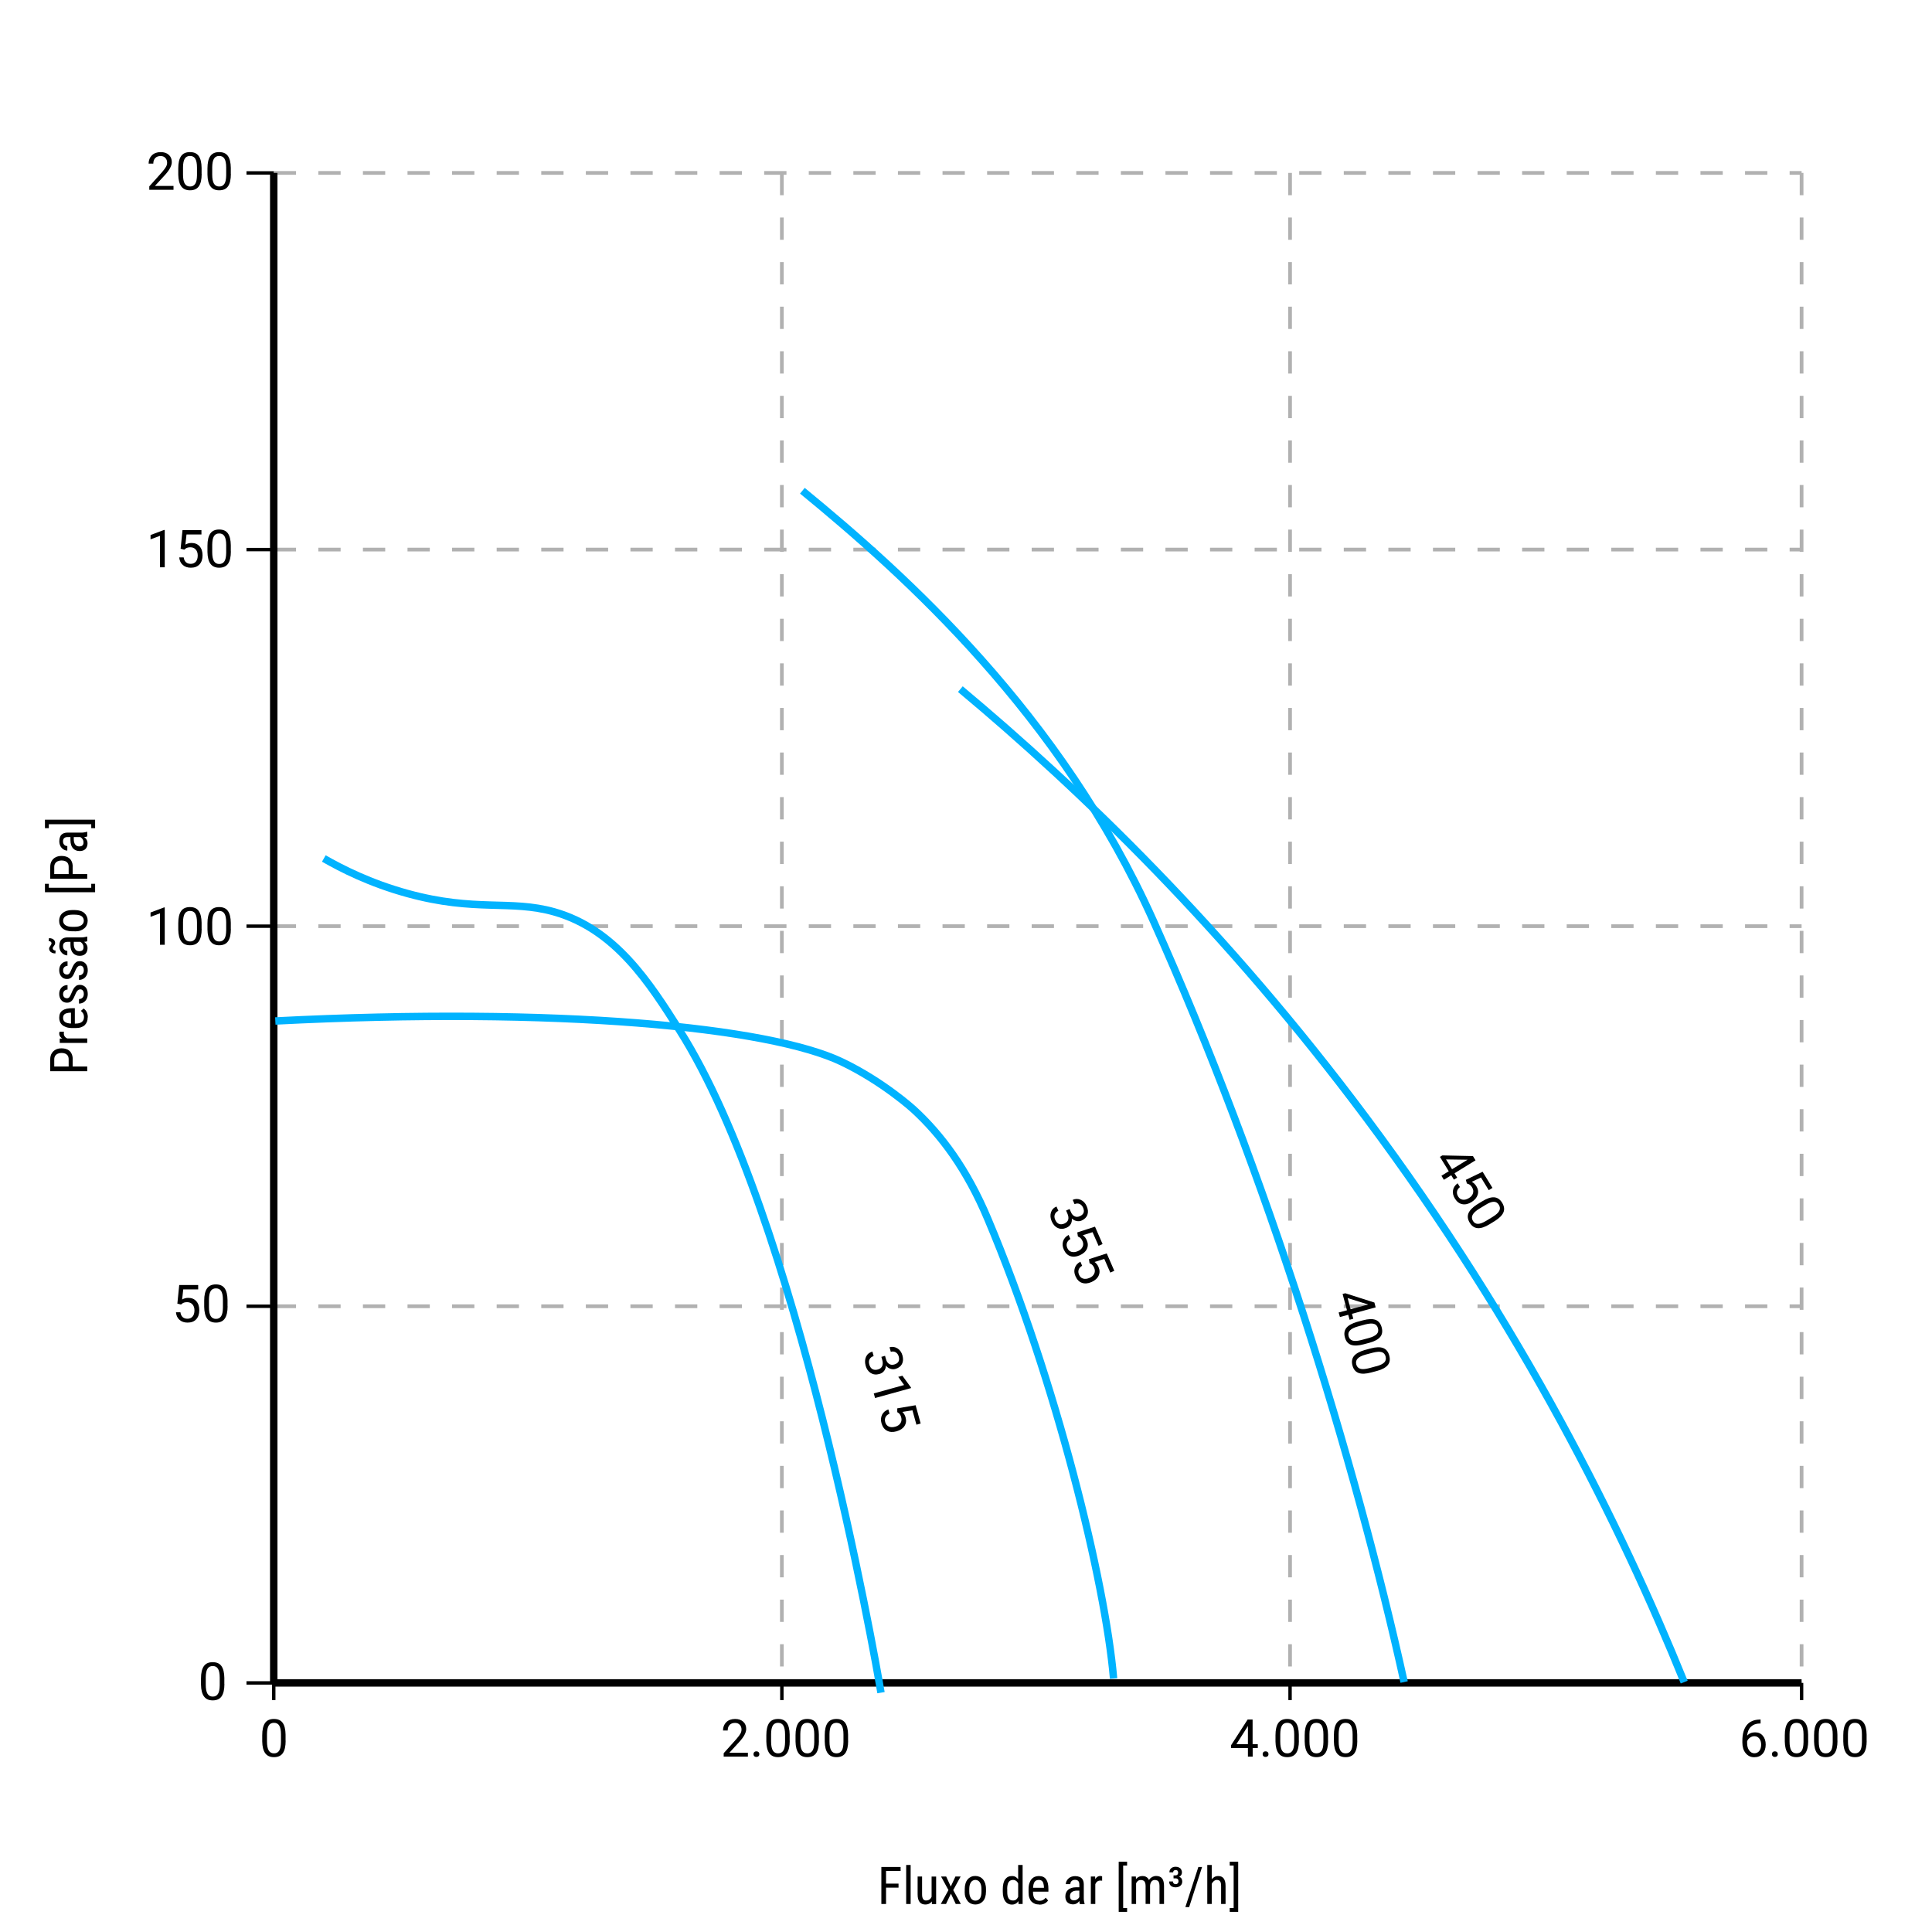 <?xml version="1.0" encoding="UTF-8"?>
<svg id="Layer_3" data-name="Layer 3" xmlns="http://www.w3.org/2000/svg" viewBox="0 0 260 260">
  <defs>
    <style>
      .cls-1, .cls-2 {
        stroke: #000;
      }

      .cls-1, .cls-2, .curva_2, .tracejado_2 {
        fill: none;
        stroke-miterlimit: 10;
      }

      .cls-2 {
        stroke-width: .46px;
      }

      .curva_2 {
        stroke: #00b3ff;
      }

      .cls-3 {
        stroke-width: 0px;
      }

      .tracejado_2 {
        stroke: #b1b1b1;
        stroke-dasharray: 0 0 3 3;
        stroke-width: .5px;
      }
    </style>
  </defs>
  <g>
    <path class="cls-3" d="M9.78,142.57v1.09h-.54v-1.09c0-.21-.04-.37-.12-.5-.08-.12-.2-.22-.34-.28-.15-.06-.31-.09-.5-.09-.17,0-.33.03-.48.09-.15.06-.27.15-.36.28-.09.13-.14.29-.14.5v.96h4.44v.63h-4.98v-1.59c0-.32.06-.59.2-.81.13-.22.31-.39.54-.51.23-.12.49-.17.78-.17.32,0,.59.06.82.17.23.12.4.28.51.51.12.22.18.49.18.81Z"/>
    <path class="cls-3" d="M8.02,138.84h.59s-.02.09-.02.13c0,.04,0,.09,0,.14,0,.11.02.21.07.3.05.09.11.16.19.22s.18.11.29.15c.11.04.24.06.37.08l.1.16c-.22,0-.43-.02-.63-.05s-.37-.09-.52-.17c-.15-.07-.27-.17-.36-.29-.08-.12-.13-.26-.13-.42,0-.04,0-.08.02-.13,0-.05.02-.09.03-.1ZM8.62,139.75h3.12v.6h-3.7v-.58l.58-.02Z"/>
    <path class="cls-3" d="M11.8,136.9c0,.22-.03.42-.1.6-.07.18-.17.33-.3.46s-.31.22-.51.29-.45.1-.73.1h-.42c-.33,0-.6-.04-.83-.12-.23-.08-.41-.18-.55-.31-.14-.13-.24-.28-.3-.44s-.09-.33-.09-.51c0-.23.04-.43.11-.59.08-.16.19-.3.34-.4.15-.1.33-.18.55-.23.22-.05.47-.07.75-.07h.35v2.31h-.52v-1.71h-.09c-.19,0-.36.04-.51.08-.15.04-.26.11-.34.21s-.12.23-.12.41c0,.11.02.21.06.31.04.09.1.17.19.24.09.07.22.12.38.16.16.04.37.06.62.06h.42c.2,0,.37-.02.51-.06.14-.04.26-.09.35-.17.09-.07.16-.17.21-.27.04-.11.07-.23.07-.37,0-.2-.04-.37-.12-.5-.08-.13-.18-.25-.3-.34l.38-.32c.09.07.18.15.27.26.09.11.16.24.21.39.05.15.08.34.08.55Z"/>
    <path class="cls-3" d="M10.79,133.15c-.09,0-.17.02-.25.07-.07.05-.14.12-.21.22-.07.1-.14.24-.21.42-.07.17-.14.32-.21.46s-.14.25-.23.34c-.08.09-.18.16-.29.21s-.24.07-.38.07-.29-.03-.41-.08c-.13-.06-.24-.13-.33-.24-.1-.1-.17-.22-.22-.37-.05-.14-.08-.3-.08-.48,0-.25.05-.47.15-.65.1-.18.23-.31.4-.41s.36-.14.57-.14v.6c-.1,0-.2.02-.29.07-.09.05-.17.11-.22.2-.06.09-.09.2-.09.33,0,.13.02.24.07.33.05.08.11.15.19.18.08.04.16.06.25.06.07,0,.13,0,.18-.03s.09-.05.14-.1.08-.11.13-.2c.04-.08.09-.19.15-.32.1-.25.2-.46.3-.63s.22-.3.35-.39c.13-.09.3-.13.5-.13.16,0,.31.03.44.09.13.06.24.14.34.25.09.11.17.24.21.38s.07.32.07.5c0,.28-.06.51-.17.71s-.25.34-.43.44c-.18.1-.37.15-.58.15v-.61c.17,0,.31-.05.4-.12.1-.07.16-.16.2-.26s.05-.21.05-.31c0-.13-.02-.25-.06-.34-.04-.09-.1-.16-.17-.21s-.16-.07-.26-.07Z"/>
    <path class="cls-3" d="M10.79,129.96c-.09,0-.17.02-.25.07-.07.05-.14.12-.21.22-.07.1-.14.24-.21.42-.07.17-.14.32-.21.46s-.14.25-.23.34c-.08.09-.18.16-.29.21s-.24.07-.38.07-.29-.03-.41-.08c-.13-.06-.24-.13-.33-.24-.1-.1-.17-.22-.22-.37-.05-.14-.08-.3-.08-.48,0-.25.05-.47.15-.65.1-.18.23-.31.4-.41s.36-.14.57-.14v.6c-.1,0-.2.02-.29.07-.09.05-.17.11-.22.2-.06.09-.09.2-.09.33,0,.13.02.24.07.33.05.08.11.15.19.18.08.04.16.06.25.06.07,0,.13,0,.18-.03s.09-.05.14-.1.08-.11.13-.2c.04-.08.09-.19.15-.32.1-.25.2-.46.3-.63s.22-.3.35-.39c.13-.09.3-.13.5-.13.16,0,.31.03.44.09.13.06.24.14.34.25.09.11.17.24.21.38s.07.32.07.5c0,.28-.06.51-.17.71s-.25.34-.43.44c-.18.1-.37.15-.58.15v-.61c.17,0,.31-.05.4-.12.1-.07.16-.16.2-.26s.05-.21.05-.31c0-.13-.02-.25-.06-.34-.04-.09-.1-.16-.17-.21s-.16-.07-.26-.07Z"/>
    <path class="cls-3" d="M6.55,126.64l.04-.39c.17,0,.31.03.44.08.13.06.22.13.29.23s.1.21.1.32c0,.1-.02.18-.05.24s-.07.12-.11.17-.08.1-.11.15-.05.12-.05.2.04.14.11.2c.07.05.16.08.27.08l-.02.39c-.17,0-.31-.03-.44-.08-.13-.06-.23-.13-.3-.23-.07-.1-.11-.21-.11-.32,0-.08.02-.15.05-.21s.07-.12.11-.17.08-.11.11-.17.05-.13.05-.2c0-.08-.04-.14-.11-.2s-.16-.08-.27-.08ZM11.1,126.75h-2.01c-.15,0-.26.02-.35.07-.09.04-.15.11-.2.2s-.06.2-.06.33.03.24.08.33c.05.09.12.16.21.21s.18.07.29.07v.61c-.13,0-.26-.03-.39-.09-.13-.06-.25-.14-.35-.25-.11-.11-.19-.24-.25-.4-.06-.15-.09-.33-.09-.52,0-.23.04-.43.11-.6.07-.18.19-.31.36-.41s.39-.15.66-.15h1.83c.12,0,.25,0,.39-.03.14-.02.26-.05.36-.08h.05v.63c-.07.03-.17.05-.29.07s-.24.02-.34.02ZM9.49,126.65h.44s0,.41,0,.41c0,.14.02.27.05.39s.08.22.14.3c.06.08.13.15.22.19.09.04.19.07.3.07.15,0,.27-.02.35-.06s.15-.1.19-.18.06-.19.06-.31c0-.15-.04-.29-.11-.4s-.16-.21-.26-.27c-.1-.07-.19-.1-.28-.09l.28-.13c.09,0,.19.04.29.09s.2.12.3.2.17.19.23.31.09.25.09.4c0,.21-.04.4-.12.56-.08.16-.2.29-.36.37-.16.09-.36.13-.59.13-.18,0-.34-.03-.49-.09-.15-.06-.28-.15-.39-.27-.11-.12-.2-.27-.26-.46-.06-.18-.09-.4-.09-.64v-.51Z"/>
    <path class="cls-3" d="M10.06,125.33h-.35c-.29,0-.54-.04-.76-.11s-.4-.17-.55-.3c-.15-.13-.25-.28-.33-.45s-.11-.36-.11-.56.04-.39.11-.56.18-.33.33-.46c.15-.13.33-.23.55-.31.22-.07.47-.11.76-.11h.35c.29,0,.54.04.76.11.22.07.4.17.54.3s.25.28.33.46c.07.17.11.36.11.56s-.04.39-.11.56c-.07.17-.18.33-.33.46s-.33.23-.54.31-.47.11-.76.11ZM9.71,124.73h.35c.2,0,.38-.02.53-.06.15-.04.28-.1.38-.17.1-.08.18-.16.23-.26.05-.1.08-.21.08-.33,0-.14-.03-.26-.08-.36-.05-.1-.13-.19-.23-.26-.1-.07-.23-.12-.38-.15-.15-.03-.33-.05-.53-.05h-.35c-.2,0-.38.02-.53.06s-.28.1-.38.17c-.1.07-.18.16-.23.26-.05.1-.08.21-.08.33s.03.22.08.33c.05.1.13.19.23.26s.23.13.38.17.33.06.53.06Z"/>
    <path class="cls-3" d="M6.05,118.94h.52v.53h5.71v-.53h.52v1.13h-6.75v-1.13Z"/>
    <path class="cls-3" d="M9.78,116.67v1.09h-.54v-1.09c0-.21-.04-.37-.12-.5-.08-.13-.2-.22-.34-.28-.15-.06-.31-.09-.5-.09-.17,0-.33.03-.48.09-.15.06-.27.15-.36.28-.09.13-.14.29-.14.5v.96h4.44v.63h-4.98v-1.59c0-.32.06-.59.2-.81.13-.22.31-.39.54-.5.23-.12.49-.17.78-.17.32,0,.59.06.82.17.23.12.4.28.51.5.12.22.18.49.18.81Z"/>
    <path class="cls-3" d="M11.1,112.65h-2.01c-.15,0-.26.02-.35.07-.09.04-.15.11-.2.2s-.06.2-.06.33.03.24.08.33c.05.09.12.16.21.21s.18.07.29.07v.61c-.13,0-.26-.03-.39-.09-.13-.06-.25-.14-.35-.25-.11-.11-.19-.24-.25-.4-.06-.15-.09-.33-.09-.52,0-.23.04-.43.11-.6.07-.18.19-.31.36-.41s.39-.15.66-.15h1.83c.12,0,.25,0,.39-.03.14-.02.26-.05.36-.08h.05v.63c-.07.03-.17.05-.29.07s-.24.02-.34.02ZM9.49,112.55h.44s0,.41,0,.41c0,.14.02.27.05.39s.08.22.14.3c.06.08.13.15.22.19.09.04.19.07.3.07.15,0,.27-.02.35-.06s.15-.1.19-.18.06-.19.06-.31c0-.15-.04-.29-.11-.4s-.16-.21-.26-.27c-.1-.07-.19-.1-.28-.09l.28-.13c.09,0,.19.04.29.09s.2.12.3.2.17.19.23.31.09.25.09.4c0,.21-.04.4-.12.56-.08.16-.2.29-.36.37-.16.09-.36.13-.59.13-.18,0-.34-.03-.49-.09-.15-.06-.28-.15-.39-.27-.11-.12-.2-.27-.26-.46-.06-.18-.09-.4-.09-.64v-.51Z"/>
    <path class="cls-3" d="M6.57,111.45h-.52v-1.14h6.75v1.14h-.52v-.53h-5.71v.53Z"/>
  </g>
  <line class="tracejado_2" x1="36.84" y1="226.48" x2="242.45" y2="226.48"/>
  <line class="tracejado_2" x1="36.84" y1="175.79" x2="242.45" y2="175.79"/>
  <g>
    <path class="cls-3" d="M119.24,251.25v4.98h-.63v-4.98h.63ZM121.2,251.25v.54h-2.08v-.54h2.08ZM120.92,253.49v.54h-1.8v-.54h1.8Z"/>
    <path class="cls-3" d="M122.55,250.98v5.25h-.6v-5.25h.6Z"/>
    <path class="cls-3" d="M125.49,254.6h.24c0,.24-.02.47-.06.67-.04.21-.11.39-.21.54s-.22.27-.38.36c-.15.08-.34.13-.57.13-.15,0-.29-.03-.42-.08-.12-.05-.23-.13-.32-.24s-.16-.25-.21-.43c-.05-.18-.07-.39-.07-.63v-2.39h.6v2.39c0,.17.01.3.04.41.03.11.07.19.12.26s.11.11.17.13c.06.03.12.04.19.04.21,0,.38-.05.51-.16s.22-.24.28-.42.08-.37.08-.59ZM125.37,255.38v-2.84h.61v3.7h-.57l-.03-.85Z"/>
    <path class="cls-3" d="M127.33,252.53l.62,1.35.63-1.35h.7l-1,1.83,1.03,1.87h-.69l-.65-1.39-.66,1.39h-.7l1.03-1.87-1-1.83h.69Z"/>
    <path class="cls-3" d="M129.83,254.56v-.35c0-.29.04-.54.11-.76s.17-.4.3-.55c.13-.15.28-.25.45-.33s.36-.11.56-.11.39.04.56.11.33.18.46.33c.13.15.23.33.31.55.07.22.11.47.11.76v.35c0,.29-.04.54-.11.76-.07.22-.17.4-.3.54s-.28.25-.46.33c-.17.07-.36.11-.56.11s-.39-.04-.56-.11c-.17-.07-.33-.18-.46-.33s-.23-.33-.31-.54-.11-.47-.11-.76ZM130.44,254.21v.35c0,.2.02.38.06.53.04.15.1.28.17.38.08.1.16.18.26.23.1.05.21.08.33.08.14,0,.26-.03.36-.08.1-.05.19-.13.26-.23.07-.1.12-.23.15-.38.03-.15.05-.33.05-.53v-.35c0-.2-.02-.38-.06-.53s-.1-.28-.17-.38c-.07-.1-.16-.18-.26-.23-.1-.05-.21-.08-.33-.08s-.22.03-.33.08c-.1.05-.19.13-.26.23s-.13.23-.17.38-.06.33-.06.53Z"/>
    <path class="cls-3" d="M134.95,254.56v-.34c0-.31.03-.57.09-.79.06-.22.14-.4.25-.54s.24-.25.39-.32.32-.1.51-.1.36.04.49.12.25.19.35.34c.09.15.17.32.22.53.05.21.09.44.11.71v.46c-.02.26-.06.49-.11.7-.05.21-.13.38-.22.53-.09.15-.21.26-.35.33-.14.08-.3.12-.5.12s-.35-.04-.5-.11c-.15-.07-.28-.18-.39-.33s-.2-.33-.25-.54c-.06-.22-.09-.47-.09-.76ZM135.55,254.21v.34c0,.21.01.38.04.54.03.15.08.28.14.38.06.1.15.17.24.22.1.05.22.07.36.07.17,0,.31-.04.41-.12.11-.08.19-.19.26-.33.06-.14.12-.28.16-.44v-.97c-.02-.12-.06-.23-.1-.34-.04-.11-.1-.21-.16-.29-.06-.08-.14-.15-.24-.2-.09-.05-.2-.08-.32-.08-.14,0-.26.03-.36.08s-.18.12-.25.23-.11.23-.14.38c-.03.15-.05.33-.05.54ZM137.02,255.51v-4.53h.6v5.25h-.55l-.05-.72Z"/>
    <path class="cls-3" d="M139.87,256.3c-.22,0-.42-.03-.6-.1-.18-.07-.33-.17-.46-.3s-.22-.31-.29-.51-.1-.45-.1-.73v-.42c0-.33.04-.6.12-.83.08-.23.18-.41.31-.55.13-.14.28-.24.44-.3s.33-.09.51-.09c.23,0,.43.04.59.11.16.08.3.19.4.34.1.15.18.33.23.55.05.22.07.47.07.75v.35h-2.31v-.52h1.71v-.09c0-.19-.04-.36-.08-.51-.04-.15-.11-.26-.21-.34s-.23-.12-.41-.12c-.11,0-.21.02-.31.06-.09.04-.17.1-.24.19-.07.09-.12.22-.16.38-.04.16-.06.37-.06.62v.42c0,.2.02.37.06.51.04.14.09.26.17.35.07.09.17.16.27.21.11.04.23.07.37.07.2,0,.37-.04.5-.12.13-.08.25-.18.34-.3l.32.38c-.07.09-.15.18-.26.27-.11.09-.24.16-.39.21-.15.05-.34.08-.55.08Z"/>
    <path class="cls-3" d="M145.35,253.99v.44s-.41,0-.41,0c-.14,0-.27.02-.39.05s-.22.08-.3.14c-.08.06-.15.13-.19.22-.04.09-.07.19-.07.3,0,.15.02.27.06.35s.1.15.18.19.19.06.31.06c.15,0,.29-.04.4-.11s.21-.16.27-.26c.07-.1.1-.19.09-.28l.13.28c0,.09-.04.19-.09.29s-.12.2-.2.3-.19.17-.31.23-.25.09-.4.09c-.21,0-.4-.04-.56-.12-.16-.08-.29-.2-.37-.36-.09-.16-.13-.36-.13-.59,0-.18.03-.34.09-.49.06-.15.15-.28.27-.39.12-.11.27-.2.46-.26.18-.06.4-.09.64-.09h.51ZM145.25,255.6v-2.01c0-.15-.02-.26-.07-.35-.04-.09-.11-.15-.2-.2s-.2-.06-.33-.06-.24.03-.33.08c-.09.05-.16.12-.21.21s-.07.18-.07.29h-.61c0-.13.03-.26.09-.39.06-.13.14-.25.25-.35.11-.11.24-.19.4-.25.15-.06.33-.09.52-.09.23,0,.43.04.6.11.18.07.31.19.41.36s.15.39.15.66v1.83c0,.12,0,.25.03.39.02.14.05.26.08.36v.05h-.63c-.03-.07-.05-.17-.07-.29s-.02-.24-.02-.34Z"/>
    <path class="cls-3" d="M147.4,253.11v3.12h-.6v-3.7h.58l.02.58ZM148.32,252.51v.59s-.09-.02-.13-.02c-.04,0-.09,0-.14,0-.11,0-.21.02-.3.07-.09.05-.16.11-.22.19s-.11.18-.15.29c-.04.11-.06.24-.08.37l-.16.1c0-.22.02-.43.05-.63s.09-.37.17-.52c.07-.15.17-.27.29-.36.12-.08.26-.13.42-.13.04,0,.08,0,.13.02.05,0,.09.02.1.03Z"/>
    <path class="cls-3" d="M151.68,250.54v.52h-.53v5.71h.53v.52h-1.13v-6.75h1.13Z"/>
    <path class="cls-3" d="M152.89,253.27v2.96h-.6v-3.7h.57l.03.74ZM152.77,254.24h-.28c0-.26.02-.5.08-.71.05-.21.13-.4.24-.56.11-.16.24-.28.4-.37.16-.09.35-.13.56-.13.14,0,.27.02.39.07s.23.13.32.23c.09.11.16.24.21.4.05.16.08.36.08.59v2.46h-.6v-2.43c0-.19-.03-.35-.08-.46-.05-.12-.12-.2-.22-.25s-.21-.08-.33-.08c-.15,0-.27.03-.37.1-.1.07-.18.16-.24.27s-.1.25-.12.4c-.02.15-.04.31-.04.47ZM154.76,253.89l-.4.13c0-.2.02-.4.08-.58.05-.19.13-.35.23-.5.1-.15.23-.26.39-.35.16-.08.34-.13.54-.13.17,0,.32.03.45.08.13.05.24.13.33.24s.16.25.2.42c.05.17.07.37.07.6v2.43h-.61v-2.44c0-.21-.03-.37-.08-.48-.05-.12-.12-.2-.22-.24-.09-.05-.21-.07-.34-.07-.1,0-.2.02-.28.07-.08.05-.15.11-.2.2s-.1.18-.12.29-.04.22-.04.34Z"/>
    <path class="cls-3" d="M157.93,252.78v-.27h.34c.19,0,.35.03.47.08s.21.13.27.24c.06.1.09.23.09.37,0,.17-.04.31-.12.43-.08.12-.19.21-.32.27-.14.06-.29.09-.46.09-.15,0-.29-.03-.42-.08s-.24-.14-.32-.26c-.08-.12-.12-.27-.12-.45h.51c0,.1.03.19.1.26s.16.1.27.1c.12,0,.21-.04.28-.11.06-.07.1-.16.1-.27,0-.1-.02-.17-.05-.23-.03-.06-.08-.1-.14-.13s-.14-.04-.22-.04h-.25ZM157.93,252.38h.25c.08,0,.16-.02.21-.05s.1-.08.12-.13.04-.12.04-.19c0-.1-.03-.19-.08-.25s-.14-.1-.26-.1c-.1,0-.18.03-.24.08s-.09.13-.09.23h-.51c0-.16.04-.29.11-.4.07-.11.17-.2.3-.26s.27-.09.42-.09c.17,0,.32.03.45.09.13.06.23.14.3.26s.11.25.11.42c0,.12-.03.23-.09.33-.06.1-.15.18-.27.24s-.26.09-.43.09h-.34v-.27Z"/>
    <path class="cls-3" d="M161.77,251.25l-1.74,5.4h-.51l1.75-5.4h.51Z"/>
    <path class="cls-3" d="M163.07,250.98v5.25h-.6v-5.25h.6ZM162.92,254.24h-.25c0-.26.03-.5.09-.71.06-.21.15-.4.26-.56.11-.16.25-.28.4-.37.16-.09.33-.13.52-.13.15,0,.29.02.41.07s.23.13.31.23.15.25.2.42.07.38.07.62v2.42h-.6v-2.43c0-.19-.02-.35-.06-.47s-.11-.2-.19-.26c-.08-.05-.19-.08-.32-.08-.12,0-.23.03-.33.1-.1.07-.19.16-.27.27-.08.12-.14.25-.18.4s-.06.31-.06.47Z"/>
    <path class="cls-3" d="M165.49,251.06v-.52h1.14v6.75h-1.14v-.52h.53v-5.71h-.53Z"/>
  </g>
  <line class="tracejado_2" x1="36.84" y1="124.64" x2="242.45" y2="124.64"/>
  <line class="tracejado_2" x1="36.84" y1="73.96" x2="242.45" y2="73.96"/>
  <line class="tracejado_2" x1="36.84" y1="23.27" x2="242.45" y2="23.27"/>
  <line class="tracejado_2" x1="36.84" y1="23.27" x2="36.84" y2="226.48"/>
  <line class="tracejado_2" x1="105.22" y1="23.27" x2="105.22" y2="226.48"/>
  <line class="tracejado_2" x1="173.61" y1="23.27" x2="173.61" y2="226.48"/>
  <line class="tracejado_2" x1="242.45" y1="23.27" x2="242.45" y2="226.48"/>
  <line class="cls-2" x1="33.17" y1="226.48" x2="36.84" y2="226.48"/>
  <line class="cls-2" x1="33.17" y1="175.79" x2="36.84" y2="175.79"/>
  <line class="cls-2" x1="33.17" y1="124.64" x2="36.84" y2="124.64"/>
  <line class="cls-2" x1="33.17" y1="73.96" x2="36.84" y2="73.96"/>
  <line class="cls-2" x1="33.17" y1="23.27" x2="36.84" y2="23.27"/>
  <line class="cls-1" x1="36.84" y1="226.48" x2="36.84" y2="23.27"/>
  <path class="cls-3" d="M30.2,226.63c0,.74-.13,1.3-.38,1.66-.25.36-.65.54-1.19.54s-.92-.18-1.18-.53c-.25-.35-.39-.88-.4-1.58v-.85c0-.73.13-1.28.38-1.64.25-.36.65-.54,1.19-.54s.93.17,1.18.52.38.88.39,1.59v.82ZM29.57,225.76c0-.54-.08-.93-.23-1.18s-.39-.37-.71-.37-.56.12-.71.37c-.15.25-.22.62-.23,1.13v1.02c0,.54.08.94.23,1.2.16.26.39.39.71.39s.54-.12.7-.36.23-.62.24-1.15v-1.04Z"/>
  <g>
    <path class="cls-3" d="M23.87,175.42l.25-2.49h2.55v.59h-2.01l-.15,1.36c.24-.14.52-.22.83-.22.45,0,.81.15,1.08.45s.4.71.4,1.22-.14.92-.42,1.22c-.28.3-.66.44-1.16.44-.44,0-.8-.12-1.08-.37-.28-.24-.44-.58-.48-1.02h.6c.04.29.14.5.3.65.16.15.38.22.65.22.29,0,.52-.1.69-.3.17-.2.25-.48.25-.83,0-.33-.09-.6-.27-.8-.18-.2-.42-.3-.72-.3-.28,0-.49.06-.65.18l-.17.14-.51-.13Z"/>
    <path class="cls-3" d="M30.63,175.79c0,.74-.13,1.3-.38,1.66-.25.36-.65.54-1.19.54s-.92-.18-1.18-.53c-.25-.35-.39-.88-.4-1.58v-.85c0-.73.13-1.28.38-1.64.25-.36.65-.54,1.19-.54s.93.17,1.18.52.38.88.39,1.59v.82ZM30,174.93c0-.54-.08-.93-.23-1.18s-.39-.37-.71-.37-.56.12-.71.37c-.15.25-.22.62-.23,1.13v1.02c0,.54.08.94.23,1.2.16.26.39.39.71.39s.54-.12.7-.36.23-.62.24-1.15v-1.04Z"/>
  </g>
  <g>
    <path class="cls-3" d="M22.17,127.14h-.64v-4.23l-1.27.47v-.58l1.81-.68h.1v5.02Z"/>
    <path class="cls-3" d="M27.14,125.01c0,.74-.13,1.3-.38,1.66-.25.36-.65.54-1.19.54s-.92-.18-1.18-.53c-.25-.35-.39-.88-.4-1.58v-.85c0-.73.13-1.28.38-1.64.25-.36.65-.54,1.19-.54s.93.17,1.18.52.38.88.39,1.59v.82ZM26.51,124.14c0-.54-.08-.93-.23-1.18s-.39-.37-.71-.37-.56.12-.71.37c-.15.25-.22.62-.23,1.13v1.02c0,.54.08.94.23,1.2.16.26.39.39.71.39s.54-.12.7-.36.23-.62.24-1.15v-1.04Z"/>
    <path class="cls-3" d="M31.07,125.01c0,.74-.13,1.3-.38,1.66-.25.36-.65.54-1.19.54s-.92-.18-1.18-.53c-.25-.35-.39-.88-.4-1.58v-.85c0-.73.13-1.28.38-1.64.25-.36.65-.54,1.19-.54s.93.17,1.18.52.38.88.39,1.59v.82ZM30.44,124.14c0-.54-.08-.93-.23-1.18s-.39-.37-.71-.37-.56.12-.71.37c-.15.25-.22.62-.23,1.13v1.02c0,.54.08.94.23,1.2.16.26.39.39.71.39s.54-.12.7-.36.23-.62.24-1.15v-1.04Z"/>
  </g>
  <g>
    <path class="cls-3" d="M22.17,76.34h-.64v-4.23l-1.27.47v-.58l1.81-.68h.1v5.02Z"/>
    <path class="cls-3" d="M24.31,73.83l.25-2.49h2.55v.59h-2.01l-.15,1.36c.24-.14.52-.22.83-.22.45,0,.81.15,1.08.45s.4.71.4,1.22-.14.92-.42,1.22c-.28.3-.66.44-1.16.44-.44,0-.8-.12-1.08-.37-.28-.24-.44-.58-.48-1.02h.6c.04.29.14.5.3.65.16.15.38.22.65.22.29,0,.52-.1.69-.3.17-.2.25-.48.25-.83,0-.33-.09-.6-.27-.8-.18-.2-.42-.3-.72-.3-.28,0-.49.06-.65.18l-.17.14-.51-.13Z"/>
    <path class="cls-3" d="M31.07,74.2c0,.74-.13,1.3-.38,1.66-.25.36-.65.54-1.19.54s-.92-.18-1.18-.53c-.25-.35-.39-.88-.4-1.58v-.85c0-.73.13-1.28.38-1.64.25-.36.65-.54,1.19-.54s.93.17,1.18.52.38.88.39,1.59v.82ZM30.44,73.34c0-.54-.08-.93-.23-1.18s-.39-.37-.71-.37-.56.12-.71.37c-.15.25-.22.62-.23,1.13v1.02c0,.54.08.94.23,1.2.16.26.39.39.71.39s.54-.12.7-.36.23-.62.24-1.15v-1.04Z"/>
  </g>
  <g>
    <path class="cls-3" d="M23.35,25.54h-3.26v-.46l1.72-1.92c.25-.29.43-.53.53-.71s.15-.37.15-.56c0-.26-.08-.47-.24-.64-.16-.17-.37-.25-.63-.25-.31,0-.56.09-.73.27-.17.18-.26.43-.26.75h-.63c0-.46.15-.83.44-1.12.29-.28.69-.43,1.18-.43.46,0,.83.12,1.1.37.27.24.4.57.4.97,0,.49-.31,1.08-.94,1.76l-1.33,1.45h2.5v.52Z"/>
    <path class="cls-3" d="M27.14,23.41c0,.74-.13,1.3-.38,1.66-.25.36-.65.54-1.19.54s-.92-.18-1.18-.53c-.25-.35-.39-.88-.4-1.58v-.85c0-.73.13-1.28.38-1.64.25-.36.65-.54,1.19-.54s.93.17,1.18.52.38.88.39,1.59v.82ZM26.51,22.54c0-.54-.08-.93-.23-1.18s-.39-.37-.71-.37-.56.12-.71.37c-.15.25-.22.62-.23,1.13v1.02c0,.54.08.94.23,1.2.16.26.39.39.71.39s.54-.12.7-.36.23-.62.24-1.15v-1.04Z"/>
    <path class="cls-3" d="M31.07,23.41c0,.74-.13,1.3-.38,1.66-.25.36-.65.54-1.19.54s-.92-.18-1.18-.53c-.25-.35-.39-.88-.4-1.58v-.85c0-.73.13-1.28.38-1.64.25-.36.65-.54,1.19-.54s.93.17,1.18.52.38.88.39,1.59v.82ZM30.44,22.54c0-.54-.08-.93-.23-1.18s-.39-.37-.71-.37-.56.12-.71.37c-.15.25-.22.62-.23,1.13v1.02c0,.54.08.94.23,1.2.16.26.39.39.71.39s.54-.12.7-.36.23-.62.24-1.15v-1.04Z"/>
  </g>
  <line class="cls-2" x1="36.84" y1="226.48" x2="36.84" y2="228.79"/>
  <line class="cls-2" x1="105.22" y1="226.48" x2="105.22" y2="228.79"/>
  <line class="cls-2" x1="173.61" y1="226.48" x2="173.61" y2="228.79"/>
  <line class="cls-2" x1="242.45" y1="226.48" x2="242.45" y2="228.79"/>
  <line class="cls-1" x1="36.84" y1="226.48" x2="242.45" y2="226.48"/>
  <path class="cls-3" d="M38.44,234.27c0,.74-.13,1.3-.38,1.66-.25.36-.65.54-1.19.54s-.92-.18-1.18-.53c-.25-.35-.39-.88-.4-1.58v-.85c0-.73.13-1.28.38-1.64.25-.36.65-.54,1.19-.54s.93.17,1.18.52.38.88.39,1.59v.82ZM37.81,233.4c0-.54-.08-.93-.23-1.18s-.39-.37-.71-.37-.56.12-.71.37c-.15.25-.22.62-.23,1.13v1.02c0,.54.08.94.23,1.2.16.26.39.39.71.39s.54-.12.7-.36.23-.62.24-1.15v-1.04Z"/>
  <g>
    <path class="cls-3" d="M100.65,236.4h-3.26v-.46l1.72-1.92c.25-.29.43-.53.53-.71s.15-.37.15-.56c0-.26-.08-.47-.24-.64-.16-.17-.37-.25-.63-.25-.31,0-.56.09-.73.27-.17.18-.26.43-.26.75h-.63c0-.46.15-.83.44-1.12.29-.28.69-.43,1.18-.43.46,0,.83.12,1.1.37.27.24.4.57.4.97,0,.49-.31,1.08-.94,1.76l-1.33,1.45h2.5v.52Z"/>
    <path class="cls-3" d="M101.4,236.07c0-.11.03-.2.1-.27.06-.07.16-.11.29-.11s.23.04.3.11.1.17.1.27-.03.19-.1.26c-.07.07-.17.11-.3.11s-.23-.04-.29-.11c-.07-.07-.1-.16-.1-.26Z"/>
    <path class="cls-3" d="M106.28,234.27c0,.74-.13,1.3-.38,1.66-.25.36-.65.54-1.19.54s-.92-.18-1.18-.53c-.25-.35-.39-.88-.4-1.58v-.85c0-.73.13-1.28.38-1.64.25-.36.65-.54,1.19-.54s.93.17,1.18.52.38.88.39,1.59v.82ZM105.65,233.4c0-.54-.08-.93-.23-1.18s-.39-.37-.71-.37-.56.12-.71.37c-.15.25-.22.62-.23,1.13v1.02c0,.54.08.94.23,1.2.16.26.39.39.71.39s.54-.12.7-.36.23-.62.24-1.15v-1.04Z"/>
    <path class="cls-3" d="M110.21,234.27c0,.74-.13,1.3-.38,1.66-.25.36-.65.54-1.19.54s-.92-.18-1.18-.53c-.25-.35-.39-.88-.4-1.58v-.85c0-.73.13-1.28.38-1.64.25-.36.65-.54,1.19-.54s.93.17,1.18.52.38.88.39,1.59v.82ZM109.58,233.4c0-.54-.08-.93-.23-1.18s-.39-.37-.71-.37-.56.12-.71.37c-.15.25-.22.62-.23,1.13v1.02c0,.54.08.94.23,1.2.16.26.39.39.71.39s.54-.12.7-.36.23-.62.24-1.15v-1.04Z"/>
    <path class="cls-3" d="M114.14,234.27c0,.74-.13,1.3-.38,1.66-.25.36-.65.54-1.19.54s-.92-.18-1.18-.53c-.25-.35-.39-.88-.4-1.58v-.85c0-.73.13-1.28.38-1.64.25-.36.65-.54,1.19-.54s.93.17,1.18.52.38.88.39,1.59v.82ZM113.51,233.4c0-.54-.08-.93-.23-1.18s-.39-.37-.71-.37-.56.12-.71.37c-.15.25-.22.62-.23,1.13v1.02c0,.54.08.94.23,1.2.16.26.39.39.71.39s.54-.12.7-.36.23-.62.24-1.15v-1.04Z"/>
  </g>
  <g>
    <path class="cls-3" d="M168.58,234.72h.69v.52h-.69v1.16h-.64v-1.16h-2.27v-.37l2.23-3.46h.67v3.32ZM166.39,234.72h1.55v-2.45l-.08.14-1.47,2.31Z"/>
    <path class="cls-3" d="M169.92,236.07c0-.11.03-.2.1-.27.06-.07.16-.11.29-.11s.23.04.3.11.1.17.1.27-.03.19-.1.26c-.07.07-.17.11-.3.11s-.23-.04-.29-.11c-.07-.07-.1-.16-.1-.26Z"/>
    <path class="cls-3" d="M174.8,234.27c0,.74-.13,1.3-.38,1.66-.25.36-.65.54-1.19.54s-.92-.18-1.18-.53c-.25-.35-.39-.88-.4-1.58v-.85c0-.73.13-1.28.38-1.64.25-.36.65-.54,1.19-.54s.93.17,1.18.52.38.88.39,1.59v.82ZM174.17,233.4c0-.54-.08-.93-.23-1.18s-.39-.37-.71-.37-.56.12-.71.37c-.15.25-.22.62-.23,1.13v1.02c0,.54.08.94.23,1.2.16.26.39.39.71.39s.54-.12.7-.36.23-.62.24-1.15v-1.04Z"/>
    <path class="cls-3" d="M178.73,234.27c0,.74-.13,1.3-.38,1.66-.25.36-.65.54-1.19.54s-.92-.18-1.18-.53c-.25-.35-.39-.88-.4-1.58v-.85c0-.73.13-1.28.38-1.64.25-.36.65-.54,1.19-.54s.93.17,1.18.52.38.88.39,1.59v.82ZM178.1,233.4c0-.54-.08-.93-.23-1.18s-.39-.37-.71-.37-.56.12-.71.37c-.15.25-.22.62-.23,1.13v1.02c0,.54.08.94.23,1.2.16.26.39.39.71.39s.54-.12.7-.36.23-.62.24-1.15v-1.04Z"/>
    <path class="cls-3" d="M182.66,234.27c0,.74-.13,1.3-.38,1.66-.25.36-.65.54-1.19.54s-.92-.18-1.18-.53c-.25-.35-.39-.88-.4-1.58v-.85c0-.73.13-1.28.38-1.64.25-.36.65-.54,1.19-.54s.93.17,1.18.52.38.88.39,1.59v.82ZM182.03,233.4c0-.54-.08-.93-.23-1.18s-.39-.37-.71-.37-.56.12-.71.37c-.15.25-.22.62-.23,1.13v1.02c0,.54.08.94.23,1.2.16.26.39.39.71.39s.54-.12.7-.36.23-.62.24-1.15v-1.04Z"/>
  </g>
  <g>
    <path class="cls-3" d="M236.93,231.4v.54h-.12c-.49,0-.88.16-1.18.44-.29.28-.46.68-.51,1.2.26-.3.62-.45,1.07-.45s.78.15,1.04.46.39.7.39,1.19c0,.51-.14.93-.42,1.24s-.65.46-1.12.46-.86-.18-1.16-.55-.44-.84-.44-1.42v-.24c0-.92.2-1.62.59-2.11s.97-.73,1.75-.75h.11ZM236.1,233.65c-.22,0-.42.07-.6.2-.18.13-.31.29-.38.49v.23c0,.41.09.74.28,1,.19.25.42.38.69.38s.51-.11.67-.32c.16-.21.25-.49.25-.83s-.08-.62-.25-.83c-.17-.21-.38-.32-.66-.32Z"/>
    <path class="cls-3" d="M238.46,236.07c0-.11.03-.2.1-.27.06-.07.16-.11.29-.11s.23.04.3.11.1.17.1.27-.03.19-.1.26c-.07.07-.17.11-.3.11s-.23-.04-.29-.11c-.07-.07-.1-.16-.1-.26Z"/>
    <path class="cls-3" d="M243.34,234.27c0,.74-.13,1.3-.38,1.66-.25.36-.65.54-1.19.54s-.92-.18-1.18-.53c-.25-.35-.39-.88-.4-1.58v-.85c0-.73.13-1.28.38-1.64.25-.36.65-.54,1.19-.54s.93.17,1.18.52.38.88.39,1.59v.82ZM242.71,233.4c0-.54-.08-.93-.23-1.18s-.39-.37-.71-.37-.56.12-.71.37c-.15.25-.22.62-.23,1.13v1.02c0,.54.08.94.23,1.2.16.26.39.39.71.39s.54-.12.7-.36.23-.62.24-1.15v-1.04Z"/>
    <path class="cls-3" d="M247.28,234.27c0,.74-.13,1.3-.38,1.66-.25.36-.65.54-1.19.54s-.92-.18-1.18-.53c-.25-.35-.39-.88-.4-1.58v-.85c0-.73.13-1.28.38-1.64.25-.36.65-.54,1.19-.54s.93.17,1.18.52.38.88.39,1.59v.82ZM246.64,233.4c0-.54-.08-.93-.23-1.18s-.39-.37-.71-.37-.56.12-.71.37c-.15.25-.22.62-.23,1.13v1.02c0,.54.08.94.23,1.2.16.26.39.39.71.39s.54-.12.7-.36.23-.62.24-1.15v-1.04Z"/>
    <path class="cls-3" d="M251.21,234.27c0,.74-.13,1.3-.38,1.66-.25.36-.65.54-1.19.54s-.92-.18-1.18-.53c-.25-.35-.39-.88-.4-1.58v-.85c0-.73.13-1.28.38-1.64.25-.36.65-.54,1.19-.54s.93.17,1.18.52.38.88.39,1.59v.82ZM250.57,233.4c0-.54-.08-.93-.23-1.18s-.39-.37-.71-.37-.56.12-.71.37c-.15.25-.22.62-.23,1.13v1.02c0,.54.08.94.23,1.2.16.26.39.39.71.39s.54-.12.7-.36.23-.62.24-1.15v-1.04Z"/>
  </g>
  <g>
    <path class="cls-3" d="M119.11,182.48l.13.46c.08.29.22.49.42.61.19.13.42.15.67.08.57-.16.77-.51.62-1.07-.07-.26-.21-.45-.4-.57-.2-.12-.42-.14-.67-.07l-.17-.61c.38-.11.74-.05,1.07.15.33.21.55.53.67.95.12.45.1.84-.07,1.16-.17.32-.47.54-.9.66-.21.06-.43.05-.67-.03-.23-.08-.43-.22-.59-.43-.01.29-.09.53-.25.73s-.37.34-.65.41c-.43.12-.81.07-1.15-.14-.33-.21-.56-.54-.68-.99s-.1-.85.06-1.2c.17-.35.45-.58.85-.69l.17.61c-.25.07-.43.21-.54.41-.11.21-.12.45-.04.73.08.29.22.5.42.61s.44.13.73.05c.28-.08.47-.22.57-.44.1-.21.11-.48.03-.8l-.13-.46.5-.14Z"/>
    <path class="cls-3" d="M117.76,188.13l-.17-.61,4.08-1.13-.79-1.1.56-.15,1.14,1.56.03.1-4.84,1.34Z"/>
    <path class="cls-3" d="M120.75,189.53l2.47-.42.68,2.46-.57.16-.54-1.94-1.35.22c.2.2.35.44.43.74.12.44.07.82-.15,1.16-.22.34-.58.57-1.07.71-.5.14-.92.11-1.28-.08s-.6-.52-.74-1c-.12-.42-.09-.8.07-1.14.16-.33.45-.58.85-.73l.16.58c-.26.11-.45.27-.54.46-.09.2-.11.42-.04.68.08.28.24.48.48.59.24.11.53.11.87.02.32-.09.56-.25.7-.48.15-.23.18-.49.1-.78-.07-.27-.19-.46-.35-.58l-.18-.12v-.52Z"/>
  </g>
  <g>
    <path class="cls-3" d="M143.94,162.7l.19.44c.12.27.29.46.5.55.21.1.43.09.67-.01.54-.23.69-.62.46-1.15-.11-.25-.27-.42-.48-.51-.21-.09-.43-.08-.67.03l-.25-.58c.36-.16.72-.16,1.08,0s.62.44.8.85c.19.43.22.82.1,1.16-.12.34-.39.61-.79.78-.2.09-.42.11-.66.06-.24-.05-.46-.16-.65-.34.03.29-.02.54-.14.75-.12.22-.32.38-.59.5-.41.18-.79.19-1.15.03-.36-.16-.63-.46-.82-.89s-.22-.83-.11-1.2c.12-.37.36-.64.75-.8l.25.58c-.24.1-.4.27-.48.49-.08.22-.06.46.06.72.12.28.29.46.5.55.21.08.45.07.73-.05.27-.12.44-.29.51-.51.07-.23.04-.49-.09-.8l-.19-.44.48-.21Z"/>
    <path class="cls-3" d="M144.98,165.85l2.38-.77,1.02,2.34-.54.24-.81-1.84-1.31.41c.23.17.41.39.53.67.18.42.19.8.02,1.17s-.49.65-.96.86c-.47.21-.9.24-1.28.11-.38-.13-.67-.43-.87-.88-.18-.4-.21-.78-.09-1.13.11-.35.36-.63.74-.84l.24.55c-.25.15-.4.33-.47.54-.07.21-.05.44.06.68.12.27.3.44.56.51.25.07.54.04.86-.1.31-.13.51-.32.63-.57s.11-.51-.01-.78c-.11-.25-.25-.43-.43-.52l-.19-.1-.08-.52Z"/>
    <path class="cls-3" d="M146.56,169.45l2.38-.77,1.02,2.34-.54.24-.81-1.84-1.31.41c.23.17.41.39.53.67.18.42.19.8.02,1.17s-.49.65-.96.86c-.47.21-.9.24-1.28.11-.38-.13-.67-.43-.87-.88-.18-.4-.21-.78-.09-1.13.11-.35.36-.63.74-.84l.24.55c-.25.15-.4.33-.47.54-.07.21-.05.44.06.68.12.27.3.44.55.51.25.07.54.04.86-.1.31-.13.51-.32.63-.57.11-.25.11-.51-.01-.78-.11-.25-.25-.43-.43-.52l-.19-.1-.08-.52Z"/>
  </g>
  <g>
    <path class="cls-3" d="M181.94,176.8l.18.67-.5.14-.18-.67-1.12.3-.17-.61,1.12-.3-.59-2.19.36-.1,3.92,1.25.17.65-3.2.87ZM181.36,174.69l.4,1.5,2.37-.64-.15-.04-2.62-.82Z"/>
    <path class="cls-3" d="M183.52,180.91c-.72.19-1.28.22-1.7.07-.42-.15-.69-.48-.83-1-.14-.51-.07-.94.2-1.28s.75-.6,1.42-.8l.82-.22c.71-.19,1.27-.21,1.68-.06.41.15.69.49.83,1.01.14.52.08.94-.19,1.28-.27.33-.75.6-1.44.79l-.79.21ZM184.19,180.07c.52-.14.88-.32,1.08-.53.2-.21.26-.47.17-.79-.08-.31-.26-.51-.54-.59-.28-.08-.66-.05-1.15.07l-.98.27c-.52.14-.89.32-1.09.54-.21.22-.27.48-.19.79.08.3.26.49.53.58.27.08.66.06,1.17-.07l1-.27Z"/>
    <path class="cls-3" d="M184.54,184.7c-.72.19-1.28.22-1.7.07-.41-.15-.69-.48-.83-1-.14-.51-.07-.94.2-1.28.28-.34.75-.6,1.42-.8l.82-.22c.71-.19,1.27-.21,1.68-.06.41.15.69.49.83,1.01.14.52.08.94-.19,1.28-.27.33-.75.6-1.44.79l-.79.21ZM185.22,183.87c.52-.14.88-.32,1.08-.53.2-.21.25-.47.17-.79-.08-.31-.26-.51-.54-.59-.27-.08-.66-.05-1.15.07l-.98.26c-.52.14-.89.32-1.09.54-.21.22-.27.48-.19.79.08.3.26.49.53.58s.66.06,1.17-.07l1-.27Z"/>
  </g>
  <g>
    <path class="cls-3" d="M195.74,157.89l.36.59-.44.27-.36-.59-.99.61-.33-.54.99-.61-1.19-1.93.32-.2,4.12.09.35.57-2.83,1.74ZM194.6,156.03l.81,1.32,2.09-1.28h-.16s-2.74-.04-2.74-.04Z"/>
    <path class="cls-3" d="M197.26,158.78l2.26-1.09,1.33,2.17-.5.31-1.05-1.71-1.24.58c.25.13.46.33.62.59.24.39.3.77.18,1.16-.12.38-.39.71-.83.98-.44.27-.86.36-1.25.28-.4-.08-.73-.33-.99-.76-.23-.37-.31-.74-.25-1.11.06-.37.27-.68.62-.94l.31.51c-.22.18-.35.38-.39.6-.04.21.01.44.15.67.15.25.36.39.62.43.26.04.54-.04.84-.22.29-.17.46-.39.54-.65.08-.26.04-.52-.12-.78-.14-.24-.31-.39-.5-.46l-.2-.07-.15-.5Z"/>
    <path class="cls-3" d="M200.48,164.74c-.63.39-1.17.57-1.61.54-.44-.03-.8-.27-1.08-.73-.28-.45-.33-.88-.17-1.28.17-.4.55-.79,1.14-1.17l.72-.44c.62-.38,1.16-.56,1.59-.53.44.03.8.27,1.08.73.28.46.34.88.18,1.28-.16.4-.55.79-1.15,1.17l-.7.43ZM200.89,163.75c.46-.28.75-.55.88-.81s.11-.52-.06-.8c-.17-.28-.4-.41-.68-.41-.29,0-.65.13-1.08.4l-.87.53c-.46.28-.76.56-.9.83-.14.27-.12.54.04.81.16.27.39.4.67.4.29,0,.65-.13,1.1-.4l.89-.54Z"/>
  </g>
  <path class="curva_2" d="M107.98,66.04c13.93,11.42,34.78,30.15,47.22,57.85,15.34,34.17,27.23,72.87,33.76,102.47"/>
  <path class="curva_2" d="M129.24,92.74c16.21,13.54,35.77,32.44,54.62,57.69,20.99,28.12,34.31,55.01,42.79,75.94"/>
  <path class="curva_2" d="M43.58,115.53c2.37,1.36,6.22,3.33,11.25,4.71,9.18,2.53,13.83.8,19.77,2.48,8.24,2.35,12.8,9.54,16.87,15.96,15.88,25.06,26.31,84.51,27.09,89.11"/>
  <path class="curva_2" d="M37.05,137.4c37.96-1.93,66.39.79,76.25,5.51,5.56,2.66,9.62,6.37,9.62,6.37,3.74,3.42,7.21,8.08,10.02,14.77,9.2,21.83,15.81,48.91,16.92,61.83"/>
</svg>